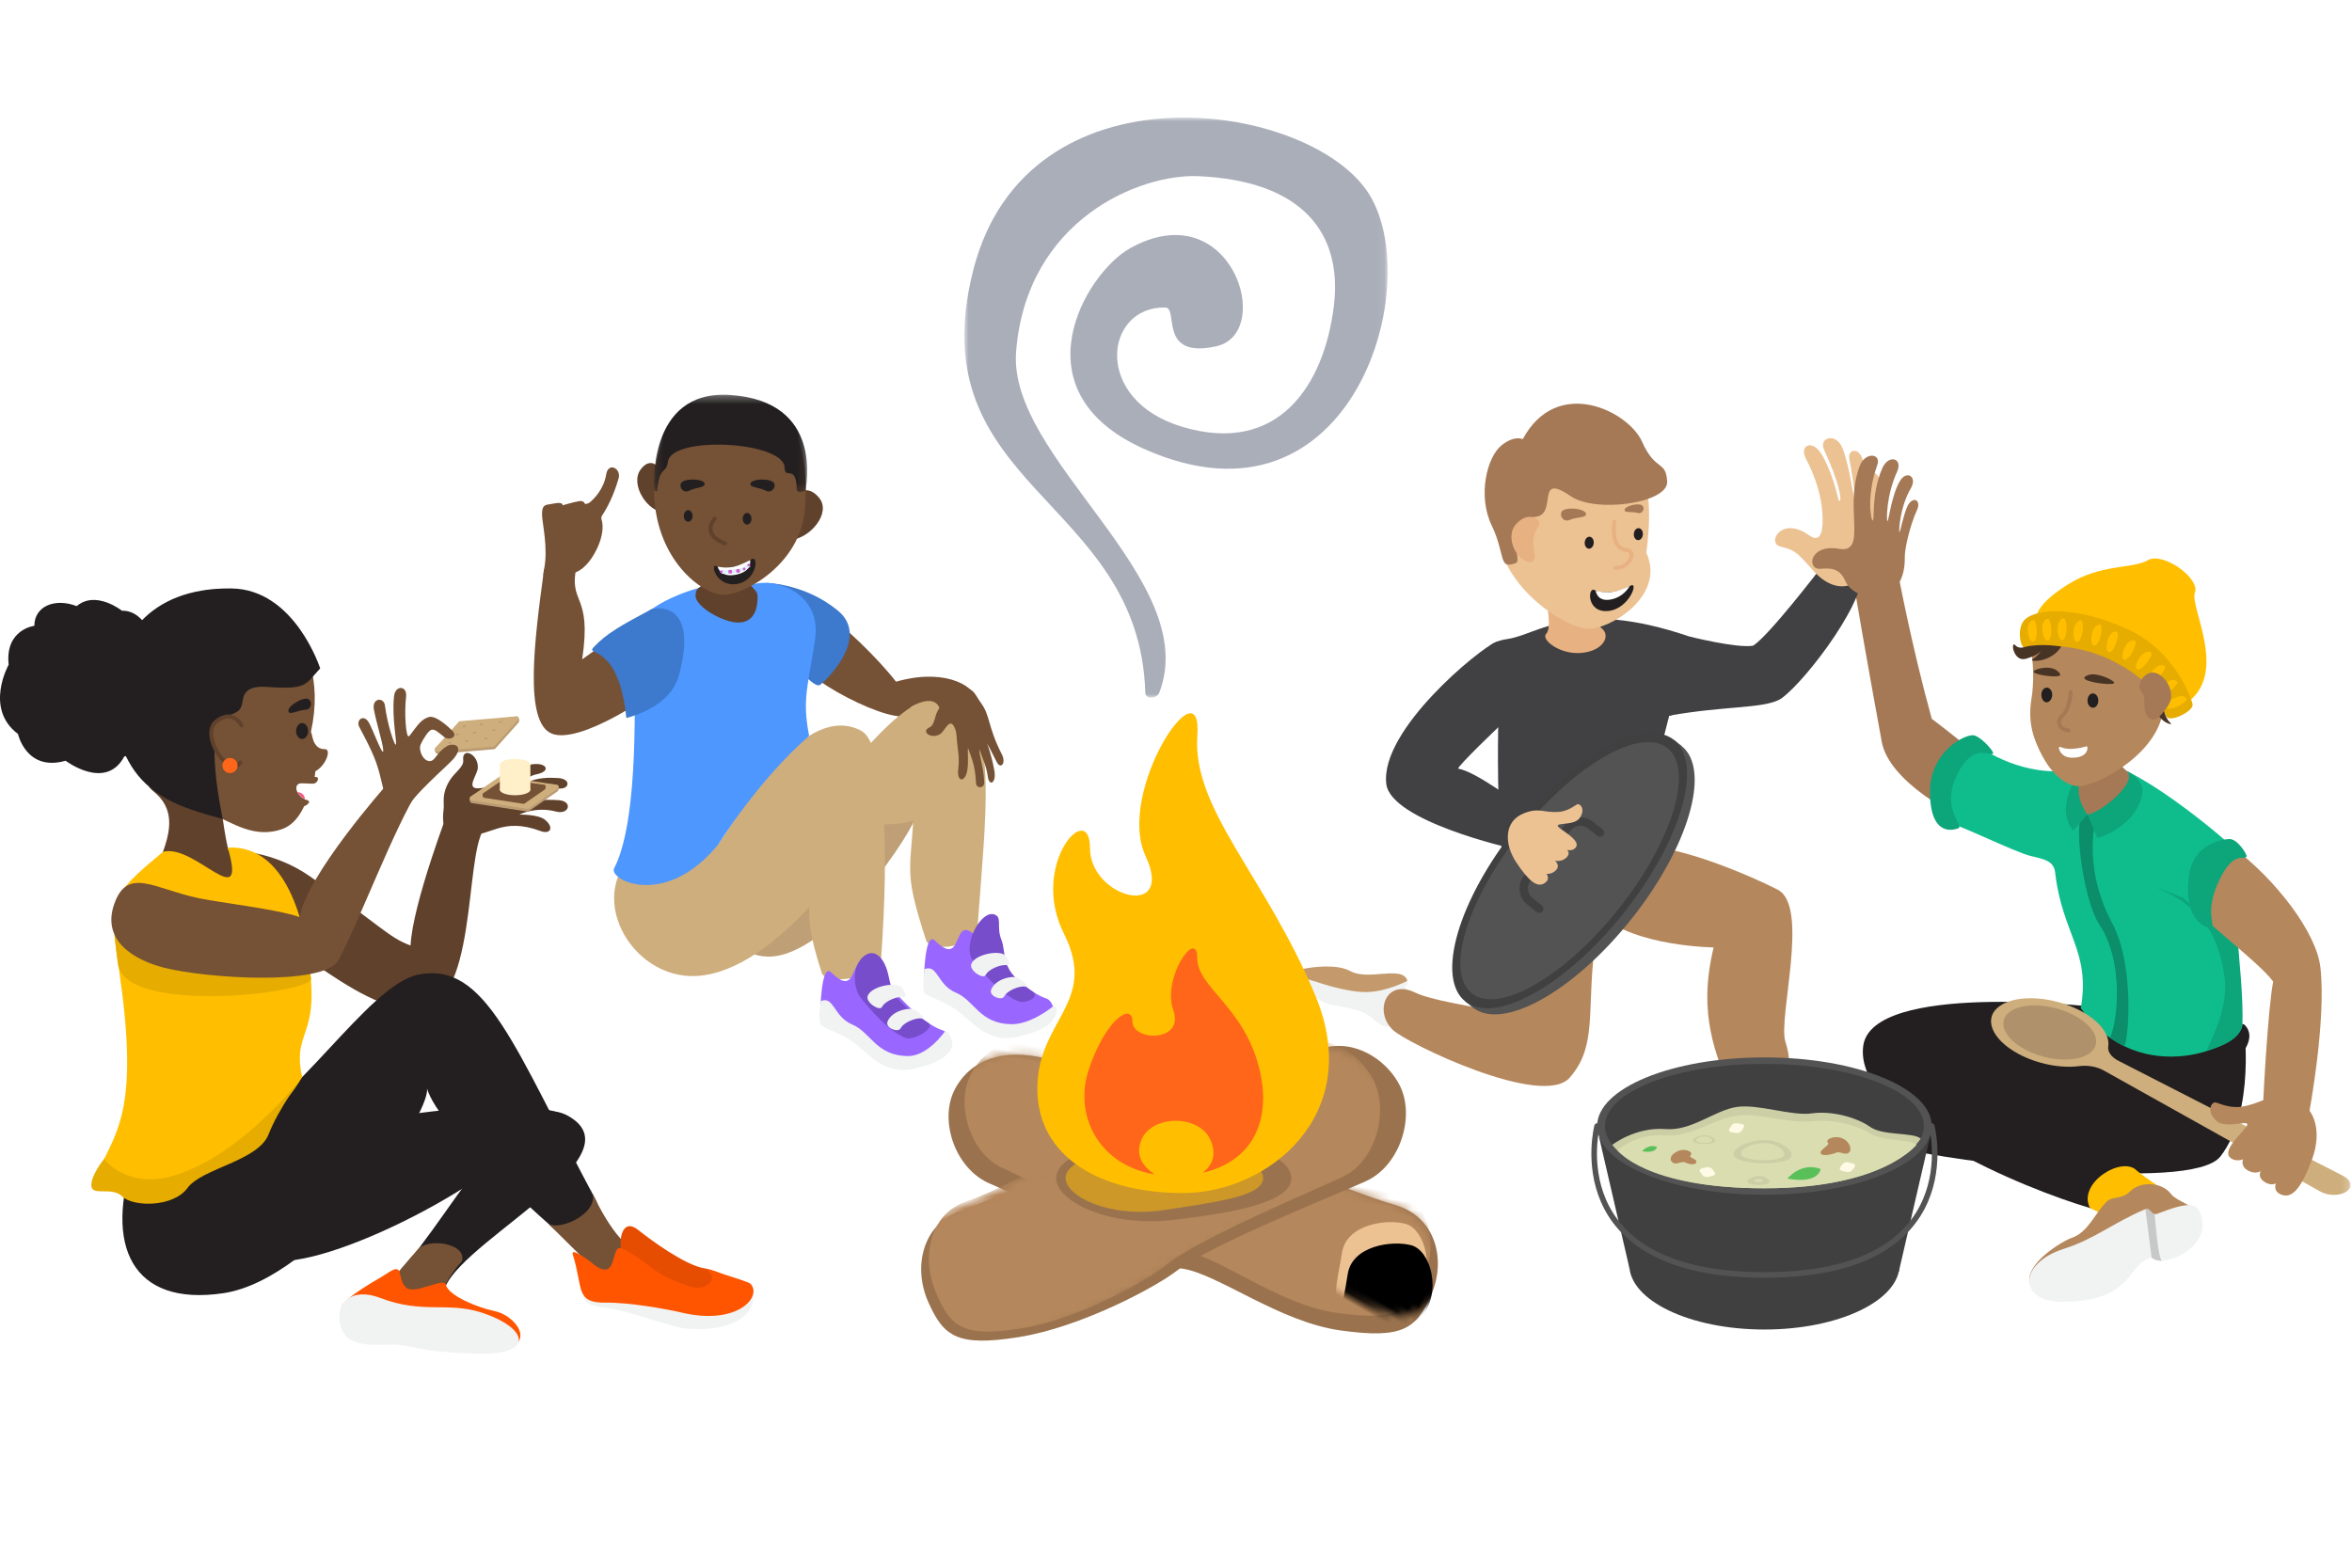<?xml version="1.0" encoding="UTF-8"?>
<svg width="300px" height="200px" viewBox="0 0 300 200" version="1.1" xmlns="http://www.w3.org/2000/svg" xmlns:xlink="http://www.w3.org/1999/xlink">
    <title>Peers Illustration</title>
    <defs>
        <polygon id="path-1" points="0.235 0.294 19.78 0.294 19.78 12.708 0.235 12.708"></polygon>
        <polygon id="path-3" points="0 122.692 299.806 122.692 299.806 0.355 0 0.355"></polygon>
        <path d="M13.042,4.804 C18.143,5.299 22.72,8.094 27.566,9.367 C38.351,12.199 54.546,16.376 59.935,17.118 C65.325,17.86 67.42,23.119 66.15,27.763 C64.881,32.407 63.32,33.921 55.337,33.937 C47.355,33.952 38.774,28.927 34.17,28.936 C29.455,28.945 13.146,22.857 8.444,21.622 C3.742,20.388 0.809,14.487 2.322,10.302 C3.835,6.118 7.94,4.309 13.042,4.804 Z" id="path-5"></path>
        <path d="M13.042,4.804 C18.143,5.299 22.72,8.094 27.566,9.367 C38.351,12.199 54.546,16.376 59.935,17.118 C65.325,17.86 67.42,23.119 66.15,27.763 C64.881,32.407 63.32,33.921 55.337,33.937 C47.355,33.952 38.774,28.927 34.17,28.936 C29.455,28.945 13.146,22.857 8.444,21.622 C3.742,20.388 0.809,14.487 2.322,10.302 C3.835,6.118 7.94,4.309 13.042,4.804 Z" id="path-7"></path>
        <path d="M58.046,36.257 C61.355,35.361 62.7,33.504 63.497,29.509 C64.294,25.514 60.32,21.602 57.834,22.275 C55.347,22.949 51.292,26.127 52.677,29.574 C54.062,33.022 54.738,37.152 58.046,36.257 Z" id="path-9"></path>
        <filter x="-8.9%" y="-7.1%" width="117.9%" height="114.1%" filterUnits="objectBoundingBox" id="filter-10">
            <feOffset dx="2" dy="2" in="SourceAlpha" result="shadowOffsetInner1"></feOffset>
            <feComposite in="shadowOffsetInner1" in2="SourceAlpha" operator="arithmetic" k2="-1" k3="1" result="shadowInnerInner1"></feComposite>
            <feColorMatrix values="0 0 0 0 0   0 0 0 0 0   0 0 0 0 0  0 0 0 0.15 0" type="matrix" in="shadowInnerInner1"></feColorMatrix>
        </filter>
        <path d="M13.191,5.819 C17.678,7.705 22.885,7.713 27.718,9.027 C38.476,11.951 54.592,17.758 59.966,18.533 C65.339,19.307 67.446,24.675 66.196,29.405 C64.947,34.135 63.397,35.672 55.442,35.66 C47.487,35.649 37.3,32.118 34.33,30.49 C29.586,27.891 13.358,24.222 8.667,22.947 C3.977,21.672 1.034,15.647 2.527,11.387 C4.021,7.127 8.705,3.933 13.191,5.819 Z" id="path-11"></path>
        <path d="M13.191,5.819 C17.678,7.705 22.885,7.713 27.718,9.027 C38.476,11.951 54.592,17.758 59.966,18.533 C65.339,19.307 67.446,24.675 66.196,29.405 C64.947,34.135 63.397,35.672 55.442,35.66 C47.487,35.649 37.3,32.118 34.33,30.49 C29.586,27.891 13.358,24.222 8.667,22.947 C3.977,21.672 1.034,15.647 2.527,11.387 C4.021,7.127 8.705,3.933 13.191,5.819 Z" id="path-13"></path>
        <path d="M11.401,37.91 C14.708,37.036 17.221,34.663 16.232,31.126 C15.242,27.59 13.224,24.031 10.74,24.688 C8.255,25.344 5.472,26.708 5.286,31.332 C5.1,35.955 8.095,38.784 11.401,37.91 Z" id="path-15"></path>
        <filter x="-9.0%" y="-7.4%" width="117.9%" height="114.9%" filterUnits="objectBoundingBox" id="filter-16">
            <feOffset dx="2" dy="2" in="SourceAlpha" result="shadowOffsetInner1"></feOffset>
            <feComposite in="shadowOffsetInner1" in2="SourceAlpha" operator="arithmetic" k2="-1" k3="1" result="shadowInnerInner1"></feComposite>
            <feColorMatrix values="0 0 0 0 0   0 0 0 0 0   0 0 0 0 0  0 0 0 0.15 0" type="matrix" in="shadowInnerInner1"></feColorMatrix>
        </filter>
        <polygon id="path-17" points="0.942 0 54.942 0 54.942 74 0.942 74"></polygon>
    </defs>
    <g id="Peers-Illustration" stroke="none" stroke-width="1" fill="none" fill-rule="evenodd">
        <g id="Group-269" transform="translate(0, 50)">
            <path d="M99.098,24.541 C102.768,24.805 114.646,35.799 116.135,39.961 C117.623,44.122 104.924,38.288 101.879,34.605 C98.833,30.922 95.428,24.277 99.098,24.541" id="Fill-1" fill="#755135"></path>
            <path d="M97.737,24.361 C97.737,24.361 102.659,24.418 106.879,27.905 C111.099,31.391 105.195,37.007 104.565,37.394 C103.934,37.782 101.803,35.313 101.803,35.313 L97.737,24.361 Z" id="Fill-3" fill="#3D79CC"></path>
            <path d="M118.121,43.27 C112.469,39.835 105.92,55.782 100.785,56.707 C98.461,56.822 93.516,56.823 93.516,56.823 C88.643,61.347 91.281,71.861 97.895,72.041 C105.768,72.256 116.911,55.795 117.16,53.211 L118.121,43.27 Z" id="Fill-5" fill="#BF9F75"></path>
            <path d="M109.853,43.228 C102.661,39.416 94.813,53.034 91.692,57.626 C88.742,57.743 82.463,57.723 82.463,57.723 C74.098,62.765 79.691,74.295 88.09,74.523 C98.089,74.795 109.338,58.95 109.643,56.101 L109.853,43.228 Z" id="Fill-7" fill="#CEAE7C"></path>
            <path d="M89.232,24.985 C88.566,26.884 97.034,32.439 95.854,24.611 C98.854,23.582 104.85,25.631 103.965,31.58 C103.082,37.508 102.276,39.162 103.207,43.875 C96.694,49.532 91.692,57.626 91.692,57.626 C84.927,66.043 77.566,62.235 78.331,60.774 C80.587,56.468 81.295,46.736 80.838,32.553 C79.484,28.461 86.208,25.784 89.232,24.985" id="Fill-9" fill="#4D97FF"></path>
            <path d="M104.383,54.841 C104.045,65.606 101.671,64.398 104.821,74.129 C105.352,75.768 112.208,74.757 112.379,72.386 C113.43,57.84 112.918,44.937 109.853,43.228 L104.383,54.841 Z" id="Fill-11" fill="#CEAE7C"></path>
            <path d="M122.114,39.418 C114.921,35.605 106.675,53.161 100.158,54.158 C100.158,54.158 114.066,56.199 116.821,54.519 C119.575,52.839 122.779,42.639 122.779,42.639 L122.114,39.418 Z" id="Fill-13" fill="#CEAE7C"></path>
            <path d="M122.114,39.418 C127.233,42.885 125.729,53.846 124.679,68.392 C124.508,70.762 118.652,71.592 118.121,69.952 C114.971,60.221 116.344,61.611 116.682,50.846 L122.114,39.418 Z" id="Fill-15" fill="#CEAE7C"></path>
            <path d="M84.224,9.86 C84.224,9.86 83.065,8.052 81.7,9.913 C80.336,11.773 82.563,15.441 84.927,15.361" id="Fill-17" fill="#60412C"></path>
            <path d="M101.586,13.026 C101.586,13.026 103.006,11.64 104.515,13.555 C106.024,15.47 103.359,18.672 100.842,18.886" id="Fill-19" fill="#60412C"></path>
            <path d="M94.141,29.424 C96.244,29.424 96.638,27.563 96.63,26.147 C96.623,24.598 95.03,25.942 95.122,20.093 C95.169,17.138 90.613,17.816 90.628,20.463 C90.659,26.003 88.758,23.998 88.72,25.993 C88.693,27.409 92.263,29.424 94.141,29.424" id="Fill-21" fill="#60412C"></path>
            <path d="M91.245,1.686 C91.245,1.686 83.414,1.868 83.414,12.303 C83.414,21.387 89.615,25.896 92.302,25.896 C94.904,25.896 102.232,21.996 102.688,14.753 C103.522,1.507 97.687,1.686 91.245,1.686" id="Fill-23" fill="#755135"></path>
            <path d="M91.164,16.181 C89.415,18.381 92.468,19.317 92.468,19.317" id="Stroke-25" stroke="#60412C" stroke-width="0.5" stroke-linecap="round" stroke-linejoin="round"></path>
            <g id="Group-29" transform="translate(83.175, 0.061)">
                <mask id="mask-2" fill="white">
                    <use xlink:href="#path-1"></use>
                </mask>
                <g id="Clip-28"></g>
                <path d="M0.262,12.52 C0.262,12.52 -0.783,-0.411 9.963,0.324 C21.991,1.147 19.575,11.939 19.593,12.556 L18.903,12.7 C18.673,12.748 18.455,12.575 18.45,12.34 C18.384,9.084 16.908,11.162 16.91,9.638 C16.915,6.233 2.454,5.461 2.017,8.849 C1.805,10.5 0.875,9.288 0.657,12.646 L0.262,12.52 Z" id="Fill-27" fill="#231F20" mask="url(#mask-2)"></path>
            </g>
            <path d="M95.854,16.181 C95.854,16.59 95.603,16.921 95.294,16.921 C94.985,16.921 94.735,16.59 94.735,16.181 C94.735,15.772 94.985,15.441 95.294,15.441 C95.603,15.441 95.854,15.772 95.854,16.181" id="Fill-30" fill="#231F20"></path>
            <path d="M88.339,15.822 C88.339,16.231 88.088,16.562 87.779,16.562 C87.47,16.562 87.22,16.231 87.22,15.822 C87.22,15.414 87.47,15.082 87.779,15.082 C88.088,15.082 88.339,15.414 88.339,15.822" id="Fill-32" fill="#231F20"></path>
            <path d="M86.978,12.428 C87.19,12.693 87.566,12.78 87.865,12.62 C88.772,12.135 90.076,12.222 89.859,11.657 C89.613,11.017 87.067,10.989 86.833,11.715 C86.739,12.006 86.833,12.245 86.978,12.428" id="Fill-34" fill="#231F20"></path>
            <path d="M98.617,12.428 C98.405,12.693 98.03,12.78 97.73,12.62 C96.823,12.135 95.519,12.222 95.737,11.657 C95.983,11.017 98.529,10.989 98.763,11.715 C98.856,12.006 98.763,12.245 98.617,12.428" id="Fill-36" fill="#231F20"></path>
            <path d="M91.408,22.234 C92.298,22.709 94.733,22.235 95.671,21.452 C96.855,20.464 96.678,24.067 93.995,24.5 C91.312,24.934 90.518,21.761 91.408,22.234" id="Fill-38" fill="#231F20"></path>
            <path d="M95.671,21.452 C95.671,21.452 96.041,22.914 93.794,23.333 C91.819,23.701 91.536,22.291 91.536,22.291 C91.536,22.291 92.608,22.53 93.604,22.299 C94.579,22.072 95.671,21.452 95.671,21.452" id="Fill-40" fill="#FFFFFF"></path>
            <polyline id="Stroke-42" stroke="#E5F0FF" stroke-width="0.5" points="92.039 22.943 93.138 22.936 94.141 22.829 94.924 22.594 95.549 22.075"></polyline>
            <path d="M93.289,23.15 L93.036,23.177 C92.981,23.183 92.931,23.143 92.925,23.087 L92.898,22.834 C92.892,22.779 92.932,22.729 92.987,22.724 L93.241,22.696 C93.296,22.69 93.346,22.73 93.352,22.785 L93.379,23.039 C93.385,23.094 93.345,23.144 93.289,23.15" id="Fill-44" fill="#CF63CF"></path>
            <path d="M94.303,23.034 L94.051,23.075 C93.996,23.084 93.945,23.046 93.936,22.991 L93.895,22.74 C93.886,22.685 93.924,22.633 93.978,22.625 L94.23,22.584 C94.285,22.575 94.337,22.612 94.345,22.667 L94.386,22.919 C94.395,22.974 94.358,23.026 94.303,23.034" id="Fill-46" fill="#CF63CF"></path>
            <path d="M95.054,22.718 L94.933,22.773 C94.883,22.796 94.823,22.773 94.8,22.723 L94.745,22.603 C94.722,22.552 94.745,22.493 94.795,22.469 L94.915,22.414 C94.966,22.392 95.026,22.414 95.049,22.464 L95.103,22.585 C95.126,22.635 95.104,22.695 95.054,22.718" id="Fill-48" fill="#CF63CF"></path>
            <path d="M92.054,23.109 L91.922,23.096 C91.867,23.09 91.827,23.041 91.833,22.986 L91.846,22.854 C91.851,22.799 91.9,22.759 91.956,22.764 L92.087,22.777 C92.143,22.783 92.183,22.832 92.177,22.887 L92.164,23.019 C92.159,23.074 92.109,23.114 92.054,23.109" id="Fill-50" fill="#CF63CF"></path>
            <path d="M95.656,22.191 L95.549,22.27 C95.505,22.302 95.442,22.293 95.409,22.248 L95.33,22.142 C95.297,22.097 95.307,22.035 95.351,22.002 L95.457,21.923 C95.502,21.89 95.565,21.9 95.598,21.944 L95.677,22.05 C95.71,22.094 95.7,22.158 95.656,22.191" id="Fill-52" fill="#CF63CF"></path>
            <path d="M69.139,15.697 C69.104,14.528 69.491,14.428 69.955,14.359 C70.446,14.287 71.061,14.119 71.461,14.178 C71.769,14.223 71.783,14.468 71.783,14.468 C71.783,14.468 71.797,14.458 72.153,14.353 C72.531,14.241 73.571,13.967 74.004,13.916 C74.259,13.886 74.543,14.032 74.618,14.308 C74.714,14.282 74.784,14.268 74.836,14.262 C74.986,14.244 75.123,14.184 75.238,14.087 C75.784,13.627 77.022,12.397 77.327,10.498 C77.582,8.915 79.265,9.749 78.901,11.03 C78.295,13.163 77.488,14.73 76.788,15.786 C76.691,15.933 76.671,16.114 76.727,16.282 C76.87,16.713 77.047,17.732 76.404,19.404 C75.92,20.665 74.568,23.098 72.614,23.204 C70.661,23.31 68.908,25.088 69.395,22.652 C69.943,19.905 69.174,16.867 69.139,15.697" id="Fill-54" fill="#755135"></path>
            <path d="M84.927,37.007 C83.692,38.46 73.962,45.045 70.379,43.592 C66.796,42.139 68.172,31.633 69.394,22.652 C69.394,22.652 74.737,16.875 73.575,22.075 C72.413,27.275 75.56,25.435 74.255,34.118 C74.255,34.118 82.264,28.413 83.111,27.711" id="Fill-56" fill="#755135"></path>
            <path d="M83.111,27.711 C79.252,29.78 77.372,30.789 75.689,32.601 C74.661,33.708 78.924,32.032 79.892,41.607 C82.901,40.759 85.776,39.138 86.599,36.136 C88.76,28.254 85.266,27.205 83.111,27.711" id="Fill-58" fill="#3D79CC"></path>
            <path d="M113.69,37.153 C119.982,35.119 124.217,37.223 124.656,39.418 C125.095,41.613 120.759,41.849 119.815,40.282 C119.089,38.532 116.353,39.743 114.583,41.398" id="Fill-60" fill="#755135"></path>
            <path d="M106.033,74.062 C109.72,77.712 108.206,70.896 110.961,73.206 C112.957,74.879 116.756,80.321 120.299,81.47 C120.799,81.632 121.524,82.797 121.071,83.866 C120.323,84.75 115.795,88.524 110.593,84.05 C106.942,80.91 104.658,81.633 104.623,79.763 C104.609,79.047 104.723,72.766 106.033,74.062" id="Fill-62" fill="#9966FF"></path>
            <path d="M109.551,76.986 C108.53,74.895 109.074,72.441 110.643,71.707 C111.535,71.289 112.794,71.941 113.346,74.547 C113.756,76.488 114.036,77.721 118.349,80.463 C119.448,81.161 116.482,82.795 115.516,82.422 C112.829,81.386 109.551,76.986 109.551,76.986" id="Fill-64" fill="#774DCB"></path>
            <path d="M120.518,81.595 C120.518,81.595 118.332,84.776 115.759,84.732 C111.711,84.663 111.097,81.706 108.705,80.704 C106.312,79.703 106.392,77.016 104.689,77.717 C104.689,77.717 104.46,79.941 104.623,80.596 C104.786,81.252 107.356,81.633 109.53,83.503 C111.704,85.373 113.403,87.177 116.955,86.268 C120.508,85.359 121.056,84.352 121.412,83.633 C121.731,82.989 120.962,81.37 120.518,81.595" id="Fill-66" fill="#F1F2F2"></path>
            <path d="M117.578,79.934 C118.312,80.08 116.824,78.819 116.462,78.747 C115.45,78.546 113.671,79.137 113.206,80.331 C112.881,81.166 114.576,81.777 114.871,81.196 C115.283,80.384 116.907,79.801 117.578,79.934" id="Fill-68" fill="#F1F2F2"></path>
            <path d="M115.205,77.205 C115.938,77.35 115.189,76.076 114.883,75.868 C114.021,75.285 111.147,75.844 110.681,77.039 C110.356,77.873 112.203,79.048 112.497,78.466 C112.909,77.655 114.533,77.071 115.205,77.205" id="Fill-70" fill="#F1F2F2"></path>
            <path d="M119.247,69.994 C122.934,73.644 121.42,66.828 124.176,69.138 C126.172,70.811 129.97,76.253 133.514,77.402 C134.013,77.564 134.738,78.729 134.285,79.797 C133.537,80.682 129.01,84.456 123.807,79.982 C120.156,76.842 117.872,77.565 117.837,75.695 C117.823,74.978 117.938,68.698 119.247,69.994" id="Fill-72" fill="#9966FF"></path>
            <path d="M123.927,72.307 C122.906,70.217 125.174,66.119 126.821,66.659 C127.888,67.01 127.06,68.212 127.722,69.869 C128.458,71.71 127.354,73.724 131.668,76.465 C132.767,77.164 130.858,78.116 129.892,77.743 C127.206,76.707 123.927,72.307 123.927,72.307" id="Fill-74" fill="#774DCB"></path>
            <path d="M134.309,78.398 C134.309,78.398 131.546,80.708 128.974,80.664 C124.926,80.595 124.311,77.637 121.919,76.636 C119.526,75.635 119.606,72.947 117.903,73.648 C117.903,73.648 117.675,75.873 117.838,76.528 C118.001,77.184 120.571,77.564 122.745,79.435 C124.919,81.305 126.617,83.109 130.17,82.2 C133.722,81.292 134.271,80.284 134.627,79.565 C134.945,78.92 134.752,78.172 134.309,78.398" id="Fill-76" fill="#F1F2F2"></path>
            <path d="M130.793,75.866 C131.526,76.011 130.039,74.751 129.676,74.679 C128.664,74.478 126.886,75.068 126.42,76.263 C126.095,77.098 127.791,77.709 128.085,77.128 C128.497,76.316 130.121,75.732 130.793,75.866" id="Fill-78" fill="#F1F2F2"></path>
            <path d="M128.419,73.136 C129.152,73.282 128.404,72.007 128.098,71.8 C127.236,71.217 124.361,71.776 123.896,72.97 C123.571,73.805 125.417,74.979 125.712,74.398 C126.123,73.587 127.748,73.003 128.419,73.136" id="Fill-80" fill="#F1F2F2"></path>
            <path d="M121.706,38.755 C121.231,39.122 120.355,39.268 119.608,40.674 C119.179,41.484 119.19,42.514 118.581,42.786 C117.36,43.33 118.833,44.386 119.957,43.621 C120.502,43.25 121.062,41.666 121.635,42.591 C122.021,43.214 122.005,43.827 122.056,44.484 C122.147,45.661 122.42,46.497 122.225,48.142 C122.026,49.835 123.115,49.847 123.374,48.281 C123.563,47.143 123.388,45.985 123.471,45.418 C124.035,46.978 124.393,47.805 124.495,49.931 C124.528,50.62 125.567,50.628 125.536,49.798 C125.459,47.717 124.857,46.395 124.926,45.579 C125.099,46.161 125.838,47.744 125.997,49.075 C126.154,50.379 127.122,49.931 126.831,48.309 C126.468,46.28 125.894,44.811 125.894,44.811 C125.894,44.811 126.727,46.379 127.12,47.19 C127.616,48.214 128.375,47.385 127.789,46.243 C125.963,42.683 126.337,41.309 125.113,39.665 C124.227,38.474 124.031,36.962 121.706,38.755" id="Fill-82" fill="#755135"></path>
            <path d="M73.684,94.06 C72.99,87.652 38.335,93.49 34.112,96.772 C29.889,100.053 27.863,106.144 33.321,110.246 C37.939,113.718 61.815,102.044 67.717,94.571 C70.203,91.424 73.684,94.06 73.684,94.06" id="Fill-84" fill="#231F20"></path>
            <path d="M40.076,49.844 C40.076,49.844 40.019,50.376 39.792,50.572 C39.565,50.768 38.096,50.515 37.808,50.669 C37.52,50.824 37.575,49.802 38.178,49.763 C38.781,49.723 40.076,49.844 40.076,49.844" id="Fill-86" fill="#FFFFFF"></path>
            <path d="M19.609,59.832 C19.609,59.832 30.597,55.6 39.509,61.786 C48.421,67.974 49.582,69.62 52.369,70.624 C52.603,65.342 57.336,53.022 57.336,53.022 C57.336,53.022 64.574,51.377 61.701,55.776 C59.202,59.603 60.933,78.593 53.205,78.834 C45.162,79.084 34.237,66.802 30.787,68.031 C27.337,69.26 17.378,66.397 19.609,59.832" id="Fill-88" fill="#60412C"></path>
            <path d="M74.159,109.986 C74.159,109.986 73.4,112.293 74.115,114.519 C74.638,116.151 74.572,116.514 77.539,116.888 C80.335,117.239 85.553,119.337 87.558,119.49 C94.592,120.025 96.611,116.921 96.007,114.581 C96.678,117.181 81.379,109.198 74.159,109.986" id="Fill-90" fill="#F1F2F2"></path>
            <path d="M47.627,115.102 C55.192,110.804 64.379,87.671 72.559,92.415 C81.997,97.89 56.168,109.508 56.552,115.41 C56.989,122.133 40.531,119.134 47.627,115.102" id="Fill-92" fill="#231F20"></path>
            <path d="M17.144,97.359 C13.201,108.914 16.821,116.73 28.513,114.977 C40.541,113.175 54.824,92.447 54.469,88.895 C55.207,91.221 58.362,95.867 70.997,107.063 C72.67,108.547 77.388,105.696 75.955,103.022 C65.566,83.627 62.027,72.586 53.35,74.34 C46.838,75.657 37.378,91.751 28.688,94.906 C24.663,95.928 17.144,97.359 17.144,97.359" id="Fill-94" fill="#231F20"></path>
            <path d="M24.932,66.353 C27.818,66.358 30.477,64.742 30.47,62.8 C30.463,60.675 29.483,62.07 28.414,54.491 C27.848,50.476 15.969,48.039 19.634,51.013 C24.001,54.557 19.673,59.834 19.616,62.572 C19.576,64.513 22.355,66.349 24.932,66.353" id="Fill-96" fill="#60412C"></path>
            <path d="M25.86,25.391 C16.467,27.563 14.411,35.854 14.404,40.4 C14.391,48.19 21.421,52.175 25.86,53.447 C28.656,54.248 31.386,56.692 34.906,56.059 C36.338,55.801 37.68,55.213 38.79,52.856 C39.174,52.721 39.821,52.227 39.094,52.046 C38.124,51.806 37.328,50.406 38.116,49.991 C38.43,49.826 39.814,50.064 40.122,49.947 C40.584,49.771 40.817,49.048 40.137,49.119 C40.406,47.429 40.295,45.742 39.667,43.341 C42.545,30.112 31.81,24.015 25.86,25.391" id="Fill-98" fill="#755135"></path>
            <path d="M40.111,48.452 C41.594,47.755 42.318,45.534 41.433,45.572 C40.028,45.632 39.78,43.91 39.667,43.341" id="Fill-100" fill="#755135"></path>
            <path d="M39.304,43.261 C39.303,43.821 38.959,44.276 38.535,44.275 C38.111,44.274 37.768,43.819 37.769,43.258 C37.77,42.697 38.114,42.243 38.538,42.244 C38.962,42.245 39.305,42.7 39.304,43.261" id="Fill-102" fill="#231F20"></path>
            <path d="M39.657,39.936 C39.607,40.272 39.327,40.536 38.988,40.548 C37.961,40.587 36.881,41.32 36.783,40.723 C36.673,40.047 38.855,38.739 39.422,39.247 C39.65,39.451 39.69,39.705 39.657,39.936" id="Fill-104" fill="#231F20"></path>
            <path d="M33.964,37.629 C39.295,38.009 38.883,37.34 40.841,35.274 C40.841,35.274 37.597,25.172 29.522,25.072 C18.575,24.937 14.822,32.032 14.612,37.685 C14.121,50.941 22.463,52.832 28.414,54.491 C28.414,54.491 25.739,42.335 28.899,41.35 C30.678,40.796 30.773,40.506 30.997,39.174 C31.24,37.722 32.706,37.54 33.964,37.629" id="Fill-106" fill="#231F20"></path>
            <g id="Group-111" transform="translate(26.659, 41.294)">
                <path d="M4.146,1.25 C4.146,1.25 3.054,-0.938 0.926,0.748 C-0.088,1.553 0.228,3.259 0.997,4.595 C1.841,6.06 3.229,7.078 4.002,5.968" id="Fill-108" fill="#755135"></path>
                <path d="M4.146,1.25 C4.146,1.25 3.054,-0.938 0.926,0.748 C-0.088,1.553 0.228,3.259 0.997,4.595 C1.841,6.06 3.229,7.078 4.002,5.968" id="Stroke-110" stroke="#60412C" stroke-width="0.5" stroke-linecap="round" stroke-linejoin="round"></path>
            </g>
            <path d="M20.787,58.678 C24.82,57.547 31.598,66.901 29.053,58.131 C37.029,57.706 39.265,69.078 39.695,75.474 C40.153,82.267 37.346,82.092 38.537,87.418 C34.218,94.69 26.339,98.142 24.328,99.825 C21.891,101.865 18.57,103.392 16.352,101.598 C13.046,98.924 11.879,100.673 12.707,98.993 C15.147,94.039 17.659,90.78 15.226,74.023 C13.878,64.74 13.843,64.461 20.787,58.678" id="Fill-112" fill="#FFBF00"></path>
            <path d="M30.303,47.665 C30.302,48.2 29.868,48.633 29.334,48.632 C28.799,48.631 28.367,48.197 28.368,47.663 C28.368,47.128 28.802,46.695 29.337,46.696 C29.871,46.697 30.304,47.131 30.303,47.665" id="Fill-114" fill="#FF661A"></path>
            <path d="M75.316,101.653 C75.316,101.653 78.345,108.788 81.353,109.564 C84.372,110.342 78.226,113.324 77.356,113.031 C76.447,112.724 72.589,108.703 71.189,107.354 C70.457,106.648 69.942,106.125 69.942,106.125 C71.561,107.112 77.035,104.473 75.316,101.653" id="Fill-116" fill="#755135"></path>
            <path d="M58.933,110.886 C58.933,110.886 56.467,113.459 56.209,115.877 C55.951,118.302 49.702,114.541 49.83,113.835 C49.964,113.096 52.326,110.499 53.332,109.358 C54.588,107.935 59.521,108.559 58.933,110.886" id="Fill-118" fill="#755135"></path>
            <path d="M89.876,111.816 C87.378,111.408 83.105,108.269 81.367,106.889 C79.417,105.341 78.695,108.001 79.45,110.569 C79.753,111.6 82.404,111.956 86.969,114.144 C89.821,115.51 92.755,113.75 93.963,114.205 C96.871,115.3 92.704,112.279 89.876,111.816" id="Fill-120" fill="#E64D00"></path>
            <path d="M95.711,113.765 C95.415,113.464 89.876,111.816 89.876,111.816 C92.031,112.904 90.124,114.807 88.123,114.158 C82.687,112.397 83.12,111.123 79.366,109.295 C77.689,108.479 79.085,114.21 75.313,110.974 C75.313,110.974 72.732,108.994 73.063,110.058 C74.412,114.384 73.353,116.242 77.25,116.186 C80.226,116.143 85.038,117.001 86.918,117.449 C94.119,119.164 97.293,115.367 95.711,113.765" id="Fill-122" fill="#FF5500"></path>
            <path d="M43.551,116.732 C44.181,115.326 48.471,113.073 49.269,112.523 C51.694,110.853 50.528,112.997 51.776,114.237 C52.835,115.291 56.645,112.859 56.874,113.909 C57.176,115.289 60.971,116.84 63.056,117.256 C65.181,117.679 67.452,120.099 65.831,121.51 L43.551,116.732 Z" id="Fill-124" fill="#FF5500"></path>
            <path d="M14.602,69.218 C14.602,69.218 14.704,70.428 15.039,72.971 C15.887,79.396 38.866,76.863 39.689,74.938 L39.399,73.147 L14.602,69.218 Z" id="Fill-126" fill="#E6AC00"></path>
            <path d="M43.403,119.036 C42.719,116.348 44.735,114.133 48.544,115.599 C53.833,117.635 57.069,116.072 61.321,117.422 C67.292,119.319 68.279,122.792 61.345,122.69 C52.829,122.564 52.535,121.406 49.491,121.541 C46.166,121.688 44.012,121.426 43.403,119.036" id="Fill-128" fill="#F1F2F2"></path>
            <path d="M9.782,27.325 C6.971,26.245 4.385,27.358 4.381,29.839 C4.381,29.839 0.617,30.288 1.106,34.797 C1.106,34.797 -2.046,40.387 2.292,43.635 C2.292,43.635 3.359,48.491 8.366,47.051 C8.366,47.051 13.488,50.947 15.853,46.506 C15.853,46.506 20.9,45.872 20.395,40.328 C20.395,40.328 22.78,34.087 19.928,32.718 C19.928,32.718 18.819,27.836 15.552,27.913 C15.552,27.913 12.226,25.26 9.782,27.325" id="Fill-130" fill="#231F20"></path>
            <path d="M14.576,65.315 C16.271,60.515 19.692,63.407 25.373,64.593 C28.174,65.177 35.436,65.999 38.223,67.002 C39.093,61.668 49.234,50.22 49.234,50.22 C49.234,50.22 56.903,45.429 53.44,50.685 C50.438,55.242 45.749,67.694 43.191,72.469 C41.374,75.862 26.099,74.793 20.854,73.437 C17.308,72.52 12.88,70.115 14.576,65.315" id="Fill-132" fill="#755135"></path>
            <path d="M37.929,51.05 C37.929,51.05 38.862,51.06 38.894,51.98 C38.894,51.98 38.311,51.779 37.929,51.05" id="Fill-134" fill="#ED5F87"></path>
            <path d="M56.587,53.198 C56.688,52.415 56.272,51.325 57.372,49.545 C58.005,48.52 59.181,47.849 59.084,46.978 C58.891,45.232 61.067,46.202 60.945,47.985 C60.886,48.85 59.46,50.535 60.891,50.572 C61.853,50.597 62.538,50.171 63.318,49.793 C64.712,49.115 65.447,47.994 67.578,47.557 C69.705,47.121 70.392,48.377 68.499,48.768 C67.014,49.074 65.904,50.308 65.315,50.777 C67.209,49.713 68.42,49.066 71.21,49.261 C72.799,49.373 72.654,50.584 71.512,50.596 C68.757,50.625 67.343,51.702 66.464,52.321 C67.239,52.132 69.488,51.961 71.246,52.082 C73.118,52.212 72.602,53.98 70.931,53.537 C68.313,52.842 66.235,53.929 66.235,53.929 C66.235,53.929 68.692,53.852 69.58,54.634 C70.704,55.626 70.169,56.476 68.95,56.023 C64.023,54.189 62.557,56.755 59.88,56.458 C57.941,56.243 56.097,57.025 56.587,53.198" id="Fill-136" fill="#60412C"></path>
            <path d="M67.261,53.532 L60.161,52.454 C59.913,52.416 59.767,51.811 60.045,51.616 L63.698,49.422 C63.756,49.381 63.827,49.365 63.897,49.376 L70.997,50.119 C71.402,50.15 71.32,50.814 71.114,50.956 L67.461,53.485 C67.402,53.526 67.331,53.542 67.261,53.532" id="Fill-138" fill="#BA9B72"></path>
            <path d="M67.261,53.197 L60.161,52.119 C59.913,52.081 59.838,51.759 60.045,51.616 L63.698,49.087 C63.756,49.047 63.827,49.03 63.897,49.041 L70.997,50.12 C71.246,50.157 71.32,50.479 71.114,50.622 L67.461,53.151 C67.402,53.191 67.331,53.208 67.261,53.197" id="Fill-140" fill="#CEAE7C"></path>
            <path d="M63.001,45.585 L55.85,46.193 C55.6,46.214 55.317,45.66 55.542,45.406 L58.58,42.422 C58.627,42.369 58.693,42.336 58.763,42.33 L65.837,41.398 C66.238,41.334 66.313,41.997 66.145,42.184 L63.185,45.494 C63.137,45.547 63.072,45.579 63.001,45.585" id="Fill-142" fill="#BA9B72"></path>
            <path d="M62.923,45.26 L55.772,45.867 C55.522,45.889 55.374,45.593 55.542,45.406 L58.502,42.097 C58.549,42.044 58.615,42.011 58.686,42.005 L65.837,41.398 C66.087,41.377 66.235,41.672 66.067,41.86 L63.107,45.169 C63.059,45.222 62.994,45.254 62.923,45.26" id="Fill-144" fill="#CEAE7C"></path>
            <path d="M62.207,44.199 C62.217,44.257 62.127,44.322 62.005,44.344 C61.883,44.366 61.776,44.336 61.766,44.278 C61.755,44.22 61.845,44.155 61.967,44.133 C62.089,44.111 62.196,44.141 62.207,44.199" id="Fill-146" fill="#BA9B72"></path>
            <path d="M63.201,43.116 C63.211,43.175 63.121,43.24 63,43.261 C62.878,43.283 62.771,43.254 62.76,43.195 C62.75,43.137 62.84,43.072 62.962,43.05 C63.083,43.029 63.191,43.058 63.201,43.116" id="Fill-148" fill="#BA9B72"></path>
            <path d="M64.044,42.062 C64.054,42.12 63.964,42.186 63.842,42.207 C63.72,42.229 63.613,42.199 63.603,42.141 C63.592,42.083 63.683,42.018 63.804,41.996 C63.926,41.974 64.033,42.004 64.044,42.062" id="Fill-150" fill="#BA9B72"></path>
            <path d="M59.74,44.515 C59.75,44.573 59.66,44.638 59.538,44.659 C59.416,44.681 59.31,44.652 59.299,44.593 C59.289,44.535 59.379,44.47 59.501,44.448 C59.622,44.427 59.73,44.456 59.74,44.515" id="Fill-152" fill="#BA9B72"></path>
            <path d="M60.734,43.432 C60.745,43.49 60.654,43.555 60.533,43.577 C60.411,43.599 60.304,43.569 60.293,43.511 C60.283,43.453 60.373,43.387 60.495,43.366 C60.617,43.344 60.724,43.374 60.734,43.432" id="Fill-154" fill="#BA9B72"></path>
            <path d="M61.577,42.378 C61.587,42.436 61.497,42.501 61.376,42.522 C61.254,42.544 61.147,42.515 61.136,42.457 C61.126,42.398 61.216,42.333 61.338,42.311 C61.459,42.29 61.567,42.319 61.577,42.378" id="Fill-156" fill="#BA9B72"></path>
            <path d="M57.593,44.732 C57.604,44.79 57.513,44.856 57.392,44.877 C57.27,44.899 57.163,44.869 57.153,44.811 C57.142,44.753 57.232,44.688 57.354,44.666 C57.476,44.644 57.583,44.674 57.593,44.732" id="Fill-158" fill="#BA9B72"></path>
            <path d="M58.588,43.65 C58.598,43.708 58.508,43.773 58.386,43.795 C58.264,43.816 58.157,43.787 58.147,43.728 C58.136,43.67 58.227,43.605 58.349,43.583 C58.47,43.562 58.578,43.591 58.588,43.65" id="Fill-160" fill="#BA9B72"></path>
            <path d="M59.43,42.595 C59.441,42.654 59.351,42.719 59.229,42.74 C59.107,42.762 59,42.733 58.99,42.674 C58.979,42.616 59.069,42.551 59.191,42.529 C59.313,42.508 59.42,42.537 59.43,42.595" id="Fill-162" fill="#BA9B72"></path>
            <path d="M51.67,53.535 C52.548,51.498 57.064,47.741 57.849,46.804 C59.307,45.062 57.773,44.748 57.036,45.171 C55.935,45.803 55.537,46.894 55.041,47.057 C54.071,47.375 53.329,45.742 53.644,45.014 C54.015,44.156 54.668,43.222 55.009,43.11 C55.464,42.959 55.945,43.471 56.672,44.033 C57.303,44.52 58.509,44.019 57.678,43.204 C56.527,42.076 55.386,41.326 54.78,41.464 C54.301,41.572 53.801,41.867 53.25,42.544 C52.541,43.414 52.299,43.869 52.136,43.937 C51.77,44.09 51.553,40.882 51.797,38.87 C51.967,37.474 50.416,37.333 50.255,38.852 C49.953,41.709 50.715,44.955 50.469,45.007 C50.301,45.043 49.408,42.453 49.102,40.006 C48.963,38.901 47.402,39.013 47.693,40.534 C48.078,42.55 49.116,45.747 48.836,45.899 C48.642,46.005 47.516,43.027 47.081,42.236 C46.397,40.994 45.369,41.877 45.828,42.741 C47.622,46.117 48.088,47.273 48.583,49.379 C49.284,52.366 50.391,56.505 51.67,53.535" id="Fill-164" fill="#755135"></path>
            <path d="M66.76,52.546 L61.745,51.784 C61.57,51.758 61.467,51.331 61.663,51.193 L64.243,49.644 C64.284,49.615 64.335,49.603 64.384,49.611 L69.399,50.136 C69.685,50.158 69.627,50.627 69.481,50.727 L66.901,52.514 C66.86,52.542 66.809,52.554 66.76,52.546" id="Fill-166" fill="#755135"></path>
            <path d="M66.76,52.31 L61.745,51.548 C61.57,51.522 61.517,51.295 61.663,51.193 L64.243,49.407 C64.284,49.379 64.335,49.367 64.384,49.374 L69.399,50.136 C69.574,50.163 69.627,50.39 69.481,50.491 L66.901,52.277 C66.86,52.306 66.809,52.318 66.76,52.31" id="Fill-168" fill="#755135"></path>
            <path d="M67.649,50.753 C67.649,51.14 66.777,51.454 65.701,51.454 C64.625,51.454 63.754,51.14 63.754,50.753 C63.754,50.366 64.625,50.052 65.701,50.052 C66.777,50.052 67.649,50.366 67.649,50.753" id="Fill-170" fill="#FFF0CA"></path>
            <mask id="mask-4" fill="white">
                <use xlink:href="#path-3"></use>
            </mask>
            <g id="Clip-173"></g>
            <polygon id="Fill-172" fill="#FFF0CA" mask="url(#mask-4)" points="63.753 50.753 67.649 50.753 67.649 47.521 63.753 47.521"></polygon>
            <path d="M67.649,47.521 C67.649,47.908 66.777,48.222 65.701,48.222 C64.625,48.222 63.754,47.908 63.754,47.521 C63.754,47.135 64.625,46.821 65.701,46.821 C66.777,46.821 67.649,47.135 67.649,47.521" id="Fill-174" fill="#FFF0CA" mask="url(#mask-4)"></path>
            <path d="M13.276,97.86 C13.276,97.86 16.139,101.725 22.08,100.003 C29.989,97.711 37.026,89.351 38.536,87.417 C38.536,87.417 35.506,91.478 34.27,94.691 C32.947,98.131 25.761,99.035 23.921,101.553 C22.08,104.071 16.953,103.974 15.611,102.65 C14.269,101.327 11.751,102.65 11.654,101.294 C11.558,99.939 13.276,97.86 13.276,97.86" id="Fill-175" fill="#E6AC00" mask="url(#mask-4)"></path>
            <path d="M286.205,80.674 C286.205,80.674 287.733,91.709 283.225,97.527 C279.462,102.385 246.89,97.716 243.805,96.749 C240.722,95.781 237.683,91.309 243.805,91.299 C249.928,91.288 268.392,88.742 268.392,88.742 L286.205,80.674 Z" id="Fill-176" fill="#231F20" mask="url(#mask-4)"></path>
            <path d="M266.925,78.44 C266.925,78.44 238.716,75.193 237.654,83.456 C236.458,92.769 258.334,101.708 266.587,104.114 C272.764,105.915 273.196,99.781 270.613,98.127 C265.811,95.05 266.735,93.518 264.916,90.738 C263.098,87.958 271.78,94.033 280.782,88.577 C289.784,83.121 286.205,80.674 286.205,80.674" id="Fill-177" fill="#231F20" mask="url(#mask-4)"></path>
            <path d="M242.046,22.844 C242.046,22.844 243.727,32.015 246.396,41.702 C251.161,45.285 251.711,46.277 254.996,47.404 C263.056,50.17 260.217,58.214 252.326,55.275 C249.511,54.226 240.963,49.768 240.019,44.635 C238.03,33.833 236.542,25.01 236.542,25.01" id="Fill-178" fill="#A57955" mask="url(#mask-4)"></path>
            <path d="M268.222,47.286 C273.711,48.268 284.778,57.929 284.816,58.115 C285.318,60.567 285.492,76.147 286.004,80.706 C286.298,83.324 272.974,89.423 265.408,78.61 C266.682,71.296 263.024,69.166 262.132,61.293 C261.956,59.737 260.521,59.582 259.001,59.203 C256.955,58.694 249.907,55.179 247.984,54.762 C247.68,54.697 247.439,54.473 247.352,54.174 C246.844,52.42 245.69,47.227 251.216,44.526 C251.375,44.449 255.389,47.923 261.071,48.355 C266.754,48.787 268.222,47.286 268.222,47.286" id="Fill-179" fill="#0FBD8C" mask="url(#mask-4)"></path>
            <path d="M265.458,45.963 C265.458,45.963 265.029,48.58 264.929,53.42 C264.828,58.26 271.878,54.731 272.438,51.198 C272.998,47.664 268.465,48.952 269.943,42.719" id="Fill-180" fill="#A57955" mask="url(#mask-4)"></path>
            <path d="M268.909,83.495 C268.8,84.182 269.308,84.883 270.241,85.348 L298.872,100.014 C299.931,100.542 300.119,101.456 299.285,102.022 C298.451,102.589 296.932,102.579 295.945,102.002 L268.397,86.601 C267.528,86.093 266.32,85.867 265.207,86.01 C262.87,86.311 259.879,85.761 257.44,84.443 C253.947,82.555 252.91,79.806 255.123,78.303 C257.337,76.799 261.963,77.11 265.456,78.999 C267.894,80.317 269.136,82.054 268.909,83.495" id="Fill-181" fill="#CEAE7C" mask="url(#mask-4)"></path>
            <path d="M264.617,79.568 C267.379,81.061 268.2,83.235 266.45,84.424 C264.699,85.613 261.041,85.367 258.279,83.874 C255.516,82.381 254.696,80.207 256.446,79.017 C258.197,77.828 261.855,78.075 264.617,79.568" id="Fill-182" fill="#AF916B" mask="url(#mask-4)"></path>
            <path d="M265.478,53.813 C264.549,56.211 265.912,65.137 267.749,67.905 C271.033,72.851 270.045,80.503 269.129,82.398 C269.129,82.398 270.474,83.247 270.917,83.453 C271.36,83.659 272.486,73.532 269.401,67.75 C265.439,60.326 267.413,54.123 267.413,54.123 L265.478,53.813 Z" id="Fill-183" fill="#0B8E69" mask="url(#mask-4)"></path>
            <path d="M274.734,63.055 L278.505,64.572 L285.489,70.934 C285.489,70.934 286.209,77.857 286.004,80.706 C285.866,82.615 283.053,83.648 281.543,84.002 C281.118,84.101 284.38,79.199 283.75,74.692 C282.7,67.186 278.993,65.003 274.734,63.055" id="Fill-184" fill="#0DA57A" mask="url(#mask-4)"></path>
            <path d="M264.928,49.072 C264.928,49.072 262.083,53.044 264.436,55.968 L266.263,53.916 C266.263,53.916 264.368,51.53 265.478,49.252 L264.928,49.072 Z" id="Fill-185" fill="#0DA57A" mask="url(#mask-4)"></path>
            <path d="M267.529,56.91 L266.263,53.916 C268.199,53.581 272.779,49.68 271.258,48.37 C271.258,48.37 272.409,48.793 273.065,50.006 C273.721,51.219 272.724,53.572 271.014,55.013 C269.317,56.443 267.529,56.91 267.529,56.91" id="Fill-186" fill="#0DA57A" mask="url(#mask-4)"></path>
            <path d="M294.914,97.875 C293.55,101.54 292.431,102.851 291.126,102.455 C289.82,102.059 290.29,100.971 290.29,100.971 C290.29,100.971 289.653,101.357 288.777,100.741 C287.902,100.126 288.364,99.417 288.364,99.417 C288.364,99.417 287.654,99.871 286.691,99.309 C285.727,98.746 286.101,97.898 286.101,97.898 C286.101,97.898 285.251,98.284 284.52,97.739 C283.42,96.917 285.544,94.951 286.384,93.926 C287.626,92.408 284.078,94.236 282.705,92.997 C281.331,91.757 282.093,90.492 282.654,90.655 C283.215,90.818 284.548,91.457 286.112,91.158 C288.688,90.664 288.976,89.721 291.595,90.047 C295.451,90.527 296.19,94.449 294.914,97.875" id="Fill-187" fill="#B5875C" mask="url(#mask-4)"></path>
            <path d="M259.117,33.477 C259.323,34.411 259.48,37.013 259.107,39.203 C258.807,40.965 258.95,42.778 259.589,44.446 C261.091,48.369 263.155,50.072 264.895,50.296 C266.867,50.55 274.652,46.707 275.818,41.146 C275.818,41.146 280.307,37.891 280.773,33.375 C281.086,30.345 279.605,25.566 273.716,23.898 C264.311,21.235 258.063,28.688 259.117,33.477" id="Fill-188" fill="#B5875C" mask="url(#mask-4)"></path>
            <path d="M278.718,39.796 C284.422,36.141 279.254,27.397 279.96,25.604 C280.665,23.812 275.921,20.346 273.944,21.475 C271.966,22.604 268.059,21.915 263.888,24.484 C258.779,27.631 259.783,29.363 259.783,29.363 C259.783,29.363 271.402,31.505 275.532,36.477 C279.662,41.45 278.718,39.796 278.718,39.796" id="Fill-189" fill="#FFBF00" mask="url(#mask-4)"></path>
            <path d="M258.599,32.772 C258.599,32.772 263.854,31.233 270.204,34.702 C276.018,37.879 275.818,41.147 276.476,41.562 C277.182,42.007 279.851,40.675 279.665,39.822 C279.481,38.969 277.35,32.974 271.392,30.273 C264.659,27.219 259.729,27.665 258.282,29.026 C257.15,30.091 257.66,33.083 258.599,32.772" id="Fill-190" fill="#E6AC00" mask="url(#mask-4)"></path>
            <path d="M258.255,32.541 C258.255,32.541 257.514,32.835 257.061,32.327 C256.423,31.613 256.756,34.516 258.409,34.042 C260.062,33.567 260.433,32.967 260.433,32.967 C260.433,32.967 259.936,33.66 259.258,34.111 C258.701,34.481 261.681,34.555 262.917,32.482 C262.917,32.482 260.286,32.026 258.255,32.541" id="Fill-191" fill="#473425" mask="url(#mask-4)"></path>
            <path d="M274.666,39.45 C274.666,39.45 274.59,39.952 275.23,41.118 C275.869,42.283 277.159,42.543 276.894,42.279 C276.628,42.015 276.445,41.89 276.125,41.046 C275.805,40.202 275.21,38.758 274.695,38.364 C274.179,37.97 274.666,39.45 274.666,39.45" id="Fill-192" fill="#473425" mask="url(#mask-4)"></path>
            <path d="M259.319,29.108 C258.207,29.335 258.679,32.051 259.36,31.902 C260.041,31.752 259.821,29.006 259.319,29.108" id="Fill-193" fill="#FFBF00" mask="url(#mask-4)"></path>
            <path d="M261.169,28.931 C260.057,29.158 260.529,31.874 261.21,31.724 C261.891,31.574 261.671,28.828 261.169,28.931" id="Fill-194" fill="#FFBF00" mask="url(#mask-4)"></path>
            <path d="M263.216,28.886 C262.091,29.028 262.358,31.772 263.048,31.674 C263.738,31.576 263.725,28.821 263.216,28.886" id="Fill-195" fill="#FFBF00" mask="url(#mask-4)"></path>
            <path d="M265.417,29.155 C264.282,29.174 264.247,31.931 264.944,31.909 C265.642,31.887 265.929,29.146 265.417,29.155" id="Fill-196" fill="#FFBF00" mask="url(#mask-4)"></path>
            <path d="M274.364,33.221 C273.37,32.674 271.97,35.049 272.586,35.376 C273.202,35.703 274.813,33.468 274.364,33.221" id="Fill-197" fill="#FFBF00" mask="url(#mask-4)"></path>
            <path d="M276.106,34.947 C275.151,34.333 273.594,36.608 274.186,36.977 C274.778,37.345 276.537,35.224 276.106,34.947" id="Fill-198" fill="#FFBF00" mask="url(#mask-4)"></path>
            <path d="M277.681,36.937 C276.854,36.16 274.908,38.112 275.423,38.582 C275.938,39.052 278.055,37.288 277.681,36.937" id="Fill-199" fill="#FFBF00" mask="url(#mask-4)"></path>
            <path d="M278.878,39.093 C278.214,38.172 275.932,39.72 276.349,40.279 C276.765,40.838 279.178,39.508 278.878,39.093" id="Fill-200" fill="#FFBF00" mask="url(#mask-4)"></path>
            <path d="M267.868,29.684 C266.737,29.589 266.427,32.328 267.122,32.376 C267.818,32.424 268.379,29.727 267.868,29.684" id="Fill-201" fill="#FFBF00" mask="url(#mask-4)"></path>
            <path d="M269.971,30.563 C268.851,30.38 268.327,33.087 269.017,33.19 C269.707,33.292 270.477,30.646 269.971,30.563" id="Fill-202" fill="#FFBF00" mask="url(#mask-4)"></path>
            <path d="M272.296,31.71 C271.219,31.351 270.271,33.94 270.936,34.151 C271.6,34.362 272.783,31.872 272.296,31.71" id="Fill-203" fill="#FFBF00" mask="url(#mask-4)"></path>
            <path d="M274.594,41.807 C275.184,41.905 275.778,41.059 276.445,40.169 C277.458,38.817 276.755,36.984 275.499,36.11 C274.022,35.082 272.66,36.855 272.91,37.822 C273.082,38.486 273.543,38.095 273.522,39.955 C273.51,41.095 273.972,41.703 274.594,41.807" id="Fill-204" fill="#A57955" mask="url(#mask-4)"></path>
            <path d="M262.244,35.467 C261.193,34.815 259.196,35.436 259.41,35.754 C259.654,36.115 262.467,36.507 262.76,36.148 C262.877,36.004 262.537,35.648 262.244,35.467" id="Fill-205" fill="#473425" mask="url(#mask-4)"></path>
            <path d="M266.703,36.042 C267.846,35.897 269.995,36.946 269.625,37.182 C269.206,37.45 265.998,37.032 265.853,36.522 C265.795,36.318 266.312,36.092 266.703,36.042" id="Fill-206" fill="#473425" mask="url(#mask-4)"></path>
            <path d="M266.069,45.226 C266.164,45.196 266.262,45.265 266.263,45.365 C266.265,45.75 266.085,46.563 264.566,46.659 C263.137,46.749 262.729,45.935 262.613,45.464 C262.584,45.342 262.709,45.241 262.822,45.295 C263.089,45.423 263.573,45.578 264.311,45.536 C265.161,45.487 265.783,45.319 266.069,45.226" id="Fill-207" fill="#FFFFFF" mask="url(#mask-4)"></path>
            <path d="M264.116,38.297 C264.116,38.297 264.029,40.402 263.057,41.31 C262.084,42.217 262.927,43.147 263.835,43.168" id="Stroke-208" stroke="#A57955" stroke-width="0.5" stroke-linecap="round" stroke-linejoin="round" mask="url(#mask-4)"></path>
            <path d="M267.645,39.378 C267.645,39.882 267.335,40.292 266.954,40.292 C266.572,40.292 266.263,39.882 266.263,39.378 C266.263,38.872 266.572,38.463 266.954,38.463 C267.335,38.463 267.645,38.872 267.645,39.378" id="Fill-209" fill="#231F20" mask="url(#mask-4)"></path>
            <path d="M261.762,38.635 C261.762,39.14 261.423,39.601 261.041,39.601 C260.66,39.601 260.38,39.14 260.38,38.635 C260.38,38.13 260.689,37.721 261.071,37.721 C261.453,37.721 261.762,38.13 261.762,38.635" id="Fill-210" fill="#231F20" mask="url(#mask-4)"></path>
            <path d="M288.555,95.069 C288.486,91.727 289.333,78.05 289.951,75.233 C288.241,72.858 281.178,67.624 279.997,65.892 C277.228,61.83 282.245,56.193 284.816,58.115 C290.276,62.198 295.475,68.962 295.973,73.437 C296.735,80.272 294.544,91.903 294.544,91.903" id="Fill-211" fill="#B5875C" mask="url(#mask-4)"></path>
            <path d="M232.16,22.569 C232.16,22.569 225.561,31.187 223.6,32.377 C221.566,32.73 215.475,31.203 215.475,31.203 C215.475,31.203 210.59,38.176 212.918,41.297 C219.829,40.069 224.675,40.393 226.885,39.296 C229.191,38.153 237.705,27.568 237.607,22.844 C237.509,18.12 232.16,22.569 232.16,22.569" id="Fill-224" fill="#414042" mask="url(#mask-4)"></path>
            <path d="M227.133,19.74 C229.153,20.197 229.429,20.771 231.405,22.931 C234.768,26.607 239.094,24.914 239.286,17.435 C239.29,17.288 239.284,17.146 239.269,17.007 C239.648,15.258 239.978,12.878 239.761,11.371 C239.562,9.989 238.289,10.063 238.26,11.196 C238.232,12.242 238.394,14.917 238.217,14.78 C238.063,14.661 238.148,10.077 237.54,8.477 C236.982,7.009 235.637,7.349 235.888,8.591 C236.172,10 236.73,13.487 236.51,13.333 C236.27,13.164 235.938,9.34 234.881,6.966 C234.11,5.233 231.893,5.772 232.697,7.469 C234.486,11.246 235.01,13.948 234.62,13.908 C234.293,13.874 234.364,11.614 232.286,7.927 C231.25,6.09 229.422,6.755 230.355,8.536 C231.531,10.781 232.327,13.207 232.457,15.609 C232.546,17.287 232.433,19.498 230.737,18.281 C227.212,15.749 225.271,19.318 227.133,19.74" id="Fill-230" fill="#ECC293" mask="url(#mask-4)"></path>
            <path d="M232.16,22.569 C233.248,22.487 234.609,22.348 235.353,24.085 C236.572,26.934 243.081,27.667 242.958,21.048 C242.94,20.091 243.554,17.186 244.51,15.089 C245.105,13.784 244.015,13.252 243.354,14.47 C242.836,15.423 242.336,18.087 242.264,17.895 C242.191,17.703 242.347,14.648 243.719,12.315 C244.606,10.806 243.208,9.949 242.362,11.327 C241.249,13.14 240.863,16.703 240.738,16.495 C240.601,16.268 240.63,13.129 241.974,10.177 C242.762,8.446 240.884,7.908 240.087,9.735 C238.606,13.13 239.171,16.546 238.859,16.402 C238.597,16.28 238.091,13.093 239.45,9.328 C239.991,7.828 237.898,7.612 237.214,9.443 C236.277,11.952 236.402,14.156 236.502,16.666 C236.594,18.966 236.442,20.329 234.589,20.015 C230.732,19.362 230.441,22.697 232.16,22.569" id="Fill-212" fill="#A57955" mask="url(#mask-4)"></path>
            <path d="M266.587,104.114 L274.872,108.192 L279.492,104.243 C279.492,104.243 273.02,99.827 272.536,99.329 C270.665,97.404 264.919,100.948 266.587,104.114" id="Fill-213" fill="#FFBF00" mask="url(#mask-4)"></path>
            <path d="M280.774,105.311 C280.103,103.812 277.583,103.227 276.974,102.392 C275.784,100.759 273.039,100.657 271.709,101.979 C270.58,103.102 269.506,102.518 268.69,103.321 C267.142,104.844 266.379,107.201 264.232,107.927 C263.176,108.284 258.221,111.157 258.891,113.821 L280.774,105.311 Z" id="Fill-214" fill="#B5875C" mask="url(#mask-4)"></path>
            <path d="M280.932,106.091 C280.711,103.142 279.228,103.281 275.168,104.844 C274.4,105.139 274.292,103.982 273.643,104.257 C269.525,106.004 267.177,108.07 263.261,109.314 C257.368,111.185 257.344,116.175 263.244,116.088 C272.323,115.954 271.297,111.132 274.442,110.438 C275.563,111.821 281.192,109.575 280.932,106.091" id="Fill-215" fill="#F1F2F2" mask="url(#mask-4)"></path>
            <path d="M274.827,104.881 C274.827,104.881 275.28,110.907 275.786,110.846 C275.786,110.846 275.058,110.931 274.442,110.438 L273.643,104.257 C273.643,104.257 273.904,104.07 274.252,104.444 C274.6,104.818 274.659,104.875 274.827,104.881" id="Fill-216" fill-opacity="0.2" fill="#231F20" mask="url(#mask-4)"></path>
            <path d="M249.84,55.642 C250.434,55.245 247.515,53.065 249.657,48.781 C251.799,44.496 253.907,46.666 254.225,46.122 C254.356,45.9 252.832,44.135 251.851,43.825 C250.87,43.516 246.177,45.735 246.173,51 C246.168,57.401 249.84,55.642 249.84,55.642" id="Fill-217" fill="#0DA57A" mask="url(#mask-4)"></path>
            <path d="M282.062,68.413 C282.656,68.016 281.039,66.341 283.183,62.058 C284.995,58.44 286.228,59.82 286.546,59.276 C286.676,59.053 285.389,57.003 284.361,57.039 C283.333,57.075 279.664,57.711 279.187,61.857 C278.456,68.215 282.062,68.413 282.062,68.413" id="Fill-218" fill="#0DA57A" mask="url(#mask-4)"></path>
            <path d="M177.28,76.114 C176.271,76.354 175.208,76.95 173.122,76.4 C171.241,75.904 170.334,75.989 168.976,75.666 C167.824,75.393 167.063,75.123 165.367,74.66 C165.367,75.617 168.407,78.127 170.21,78.26 C173.534,78.873 174.155,79.067 175.504,80.293 C176.252,80.974 177.718,81.437 177.153,80.327 C176.533,79.111 176.718,76.249 179.415,76.476 C179.745,75.243 177.28,76.114 177.28,76.114" id="Fill-219" fill="#F1F2F2" mask="url(#mask-4)"></path>
            <path d="M179.12,75.05 C177.856,74.095 174.272,75.516 172.251,74.414 C170.528,73.475 167.518,73.858 166.104,74.145 L166.104,74.027 L165.337,74.027 L165.337,74.556 L165.337,74.556 C165.334,75.106 167.999,75.809 167.999,75.809 C167.999,75.809 171.746,77.124 174.296,77.084 C176.59,77.047 178.881,75.967 179.405,75.704 L179.518,75.704 L179.518,75.05 L179.12,75.05 Z" id="Fill-220" fill="#F1F2F2" mask="url(#mask-4)"></path>
            <path d="M166.103,73.627 C167.516,73.34 170.527,72.955 172.251,73.895 C174.571,75.16 178.956,73.098 179.518,75.128 C179.518,75.128 176.908,76.523 174.296,76.565 C171.746,76.605 167.999,75.29 167.999,75.29 C167.999,75.29 163.61,74.133 166.103,73.627" id="Fill-221" fill="#C49A6C" mask="url(#mask-4)"></path>
            <path d="M210.273,58.097 C214.345,57.999 223.013,61.579 226.751,63.503 C230.868,65.622 226.751,79.9 227.733,82.911 C230.346,90.919 220.938,90.401 220.35,88.554 C219.097,84.626 216.441,79.676 218.575,70.867 C218.575,70.867 208.59,70.769 204.082,66.709 C201.826,77.488 204.309,82.856 200.208,87.493 C196.72,91.437 179.487,83.124 177.681,81.413 C175.207,79.07 176.8,74.819 180.483,76.619 C182.487,77.599 187.645,78.346 189.46,78.798 C190.802,79.133 191.077,80.052 191.17,78.486 C191.304,76.237 192.909,74.879 191.822,69.763 C190.404,63.087 191.358,56.239 192.958,53.813" id="Fill-222" fill="#B5875C" mask="url(#mask-4)"></path>
            <path d="M189.407,33.93 C189.407,33.93 189,31.991 192.271,31.523 C196.245,30.956 200.857,26.221 215.475,31.203 C220.601,32.95 214.569,41.503 212.918,41.297 C212.918,41.297 208.516,57.371 210.306,60.33 C212.095,63.29 197.38,66.399 193.795,65.361 C190.209,64.322 191.188,39.249 191.188,39.249 L189.407,33.93 Z" id="Fill-223" fill="#414042" mask="url(#mask-4)"></path>
            <polygon id="Fill-225" fill="#535354" mask="url(#mask-4)" points="186.894 77.756 187.871 78.536 214.498 45.18 213.522 44.4"></polygon>
            <path d="M214.498,45.18 C218.279,48.198 215.384,58.112 208.031,67.323 C200.678,76.535 191.652,81.555 187.87,78.537 C184.089,75.518 186.985,65.604 194.338,56.393 C201.691,47.182 210.717,42.161 214.498,45.18" id="Fill-226" fill="#535354" mask="url(#mask-4)"></path>
            <path d="M213.521,44.4 C217.303,47.418 214.407,57.332 207.054,66.543 C199.701,75.755 190.675,80.775 186.894,77.757 C183.113,74.738 186.008,64.824 193.361,55.613 C200.714,46.402 209.74,41.382 213.521,44.4" id="Fill-227" fill="#404041" mask="url(#mask-4)"></path>
            <path d="M212.692,45.439 C216.112,48.169 213.295,57.384 206.4,66.021 C199.505,74.659 191.143,79.448 187.723,76.718 C184.303,73.988 187.12,64.773 194.015,56.135 C200.91,47.497 209.272,42.708 212.692,45.439" id="Fill-228" fill="#535354" mask="url(#mask-4)"></path>
            <path d="M196.333,65.933 L195.138,64.978 C194.238,64.26 194.091,62.949 194.809,62.049 L199.959,55.599 C200.677,54.699 201.988,54.552 202.888,55.27 L204.083,56.224" id="Stroke-229" stroke="#404041" stroke-width="1.066" stroke-linecap="round" stroke-linejoin="round" mask="url(#mask-4)"></path>
            <path d="M230.183,7.232 C230.42,6.727 231.567,7.371 232.146,8.418 C233.604,11.054 233.886,13.915 234.62,13.908 C234.62,13.908 234.526,13.959 234.39,13.401 C234.254,12.843 233.791,11.161 233.51,10.483 C233.228,9.806 232.449,7.462 231.328,6.952 C230.478,6.565 230.183,7.232 230.183,7.232" id="Fill-231" fill="#ECC293" mask="url(#mask-4)"></path>
            <path d="M233.453,5.903 C233.908,6.179 234.362,6.505 235.039,8.721 C235.715,10.938 235.887,13.338 236.51,13.332 C236.51,13.332 236.425,13.275 236.267,12.409 C236.108,11.543 235.74,9.494 235.45,8.581 C235.16,7.667 234.922,6.073 233.453,5.903" id="Fill-232" fill="#ECC293" mask="url(#mask-4)"></path>
            <path d="M192.789,58.23 C192.789,58.23 177.382,54.762 176.822,50.005 C176.009,43.102 188.778,32.722 190.76,31.934 C193.482,30.852 195.335,39.113 192.185,41.796 C191.125,42.698 185.911,47.763 185.988,48.058 C188.351,48.462 193.581,52.533 195.507,53.721 C197.327,54.844 192.789,58.23 192.789,58.23" id="Fill-235" fill="#414042" mask="url(#mask-4)"></path>
            <path d="M193.392,60.004 C195.014,62.454 196.056,63.222 196.944,62.71 C197.831,62.198 197.262,61.481 197.262,61.481 C197.262,61.481 197.967,61.577 198.502,60.977 C199.038,60.377 198.34,59.809 198.34,59.809 C198.34,59.809 199.175,60 199.784,59.424 C200.394,58.849 199.876,58.413 199.876,58.413 C199.876,58.413 200.532,58.659 200.974,58.135 C201.64,57.346 199.75,56.269 198.961,55.662 C197.794,54.763 200.701,55.496 201.495,54.356 C202.29,53.215 201.516,52.419 201.134,52.633 C200.751,52.848 199.884,53.543 198.689,53.59 C196.72,53.667 196.349,53.026 194.487,53.71 C191.748,54.719 191.874,57.714 193.392,60.004" id="Fill-236" fill="#ECC293" mask="url(#mask-4)"></path>
            <path d="M188.754,41.633 C189.732,40.974 190.09,40.893 190.185,42.336 C190.281,43.779 191.634,39.315 191.634,39.315 L188.922,39.315 L188.754,41.633 Z" id="Fill-237" fill="#414042" mask="url(#mask-4)"></path>
            <path d="M197.225,26.661 C197.225,26.661 197.965,30.117 197.225,30.846 C196.486,31.574 198.964,33.57 201.751,33.295 C204.538,33.019 205.426,31.121 204.366,30.226 C203.307,29.332 202.921,27.699 202.921,26.839 C202.921,25.979 197.052,25.673 197.225,26.661" id="Fill-238" fill="#E8B182" mask="url(#mask-4)"></path>
            <path d="M199.619,4.853 C199.619,4.853 191.529,4.473 190.771,15.236 C190.112,24.605 199.684,30.026 202.455,30.222 C205.139,30.41 212.549,26.123 209.992,20.511 C211.813,6.909 206.263,5.321 199.619,4.853" id="Fill-239" fill="#ECC293" mask="url(#mask-4)"></path>
            <path d="M206.062,22.465 C207.8,22.505 208.819,20.383 207.525,20.186 C206.11,19.97 205.693,18.829 205.903,16.572" id="Stroke-240" stroke="#E8B182" stroke-width="0.5" stroke-linecap="round" stroke-linejoin="round" mask="url(#mask-4)"></path>
            <path d="M203.285,19.277 C203.255,19.699 202.973,20.023 202.654,20 C202.335,19.978 202.101,19.618 202.13,19.196 C202.16,18.774 202.443,18.451 202.761,18.473 C203.08,18.496 203.314,18.855 203.285,19.277" id="Fill-241" fill="#231F20" mask="url(#mask-4)"></path>
            <path d="M209.551,18.187 C209.521,18.608 209.239,18.932 208.92,18.91 C208.601,18.887 208.367,18.527 208.396,18.106 C208.426,17.684 208.709,17.36 209.027,17.383 C209.346,17.405 209.58,17.765 209.551,18.187" id="Fill-242" fill="#231F20" mask="url(#mask-4)"></path>
            <path d="M199.261,16.087 C199.46,16.375 199.841,16.492 200.161,16.348 C201.132,15.914 202.47,16.098 202.287,15.5 C202.08,14.823 199.456,14.608 199.162,15.34 C199.044,15.634 199.123,15.887 199.261,16.087" id="Fill-243" fill="#A57955" mask="url(#mask-4)"></path>
            <path d="M209.56,15.156 C209.439,15.393 209.164,15.519 208.908,15.444 C208.135,15.215 207.146,15.489 207.224,15.021 C207.311,14.49 209.263,14.063 209.558,14.584 C209.677,14.793 209.642,14.992 209.56,15.156" id="Fill-244" fill="#A57955" mask="url(#mask-4)"></path>
            <path d="M203.402,25.292 C204.285,25.846 206.832,25.534 207.856,24.795 C209.148,23.862 207.903,27.698 205.104,27.95 C202.305,28.202 202.518,24.739 203.402,25.292" id="Fill-245" fill="#231F20" mask="url(#mask-4)"></path>
            <path d="M207.856,24.795 C207.856,24.795 207.105,26.211 205.389,26.496 C203.674,26.78 203.53,25.361 203.53,25.361 C203.53,25.361 204.619,25.684 205.662,25.518 C206.684,25.355 207.856,24.795 207.856,24.795" id="Fill-246" fill="#FFFFFF" mask="url(#mask-4)"></path>
            <path d="M194.229,6.026 C194.229,6.026 193.181,5.47 191.5,6.83 C189.693,8.293 188.427,13.204 190.268,17.041 C192.109,20.878 191.058,22.69 193.339,21.833 C194.421,21.426 191.024,16.329 195.795,15.945 C198.803,15.703 195.702,10.092 200.361,13.311 C203.507,15.484 212.817,14.208 212.649,11.423 C212.48,8.638 211.168,10.225 209.443,6.344 C207.718,2.464 198.622,-2.122 194.229,6.026" id="Fill-247" fill="#A57955" mask="url(#mask-4)"></path>
            <path d="M196.227,17.154 C196.435,16.835 196.357,16.404 196.034,16.203 C195.48,15.859 194.541,15.644 193.397,16.842 C192,18.304 193.182,21.299 194.998,21.709 C195.48,21.818 195.898,21.359 195.783,20.878 C195.685,20.469 195.59,19.91 195.57,19.231 C195.544,18.376 195.926,17.615 196.227,17.154" id="Fill-248" fill="#E8B182" mask="url(#mask-4)"></path>
            <path d="M242.294,111.343 C242.294,115.912 234.576,119.616 225.055,119.616 C215.533,119.616 207.815,115.912 207.815,111.343 C207.815,106.774 215.533,103.07 225.055,103.07 C234.576,103.07 242.294,106.774 242.294,111.343" id="Fill-249" fill="#404041" mask="url(#mask-4)"></path>
            <polygon id="Fill-250" fill="#404041" mask="url(#mask-4)" points="203.969 95.089 207.847 111.837 242.2 112.21 246.276 94.589"></polygon>
            <path d="M246.395,93.66 C246.395,98.498 236.841,102.421 225.055,102.421 C213.268,102.421 203.714,98.498 203.714,93.66 C203.714,88.822 213.268,84.9 225.055,84.9 C236.841,84.9 246.395,88.822 246.395,93.66" id="Fill-251" fill="#535354" mask="url(#mask-4)"></path>
            <path d="M245.399,93.66 C245.399,98.044 236.29,101.597 225.055,101.597 C213.819,101.597 204.711,98.044 204.711,93.66 C204.711,89.277 213.819,85.724 225.055,85.724 C236.29,85.724 245.399,89.277 245.399,93.66" id="Fill-252" fill="#404041" mask="url(#mask-4)"></path>
            <path d="M203.714,93.66 C203.714,93.66 198.729,112.652 225.055,112.652 C251.38,112.652 246.395,93.66 246.395,93.66" id="Stroke-253" stroke="#535354" stroke-width="0.711" stroke-linecap="round" stroke-linejoin="round" mask="url(#mask-4)"></path>
            <path d="M205.652,96.052 C205.652,96.052 208.596,93.738 212.461,94.044 C215.767,94.306 218.712,91.642 221.513,91.223 C224.266,90.81 228.507,92.412 231.11,92.04 C233.713,91.669 236.87,92.584 238.531,93.76 C240.193,94.937 243.998,94.413 244.985,95.26 C244.985,95.26 241.506,101.597 225.055,101.597 C209.16,101.597 205.652,96.052 205.652,96.052" id="Fill-254" fill="#CCCEA5" mask="url(#mask-4)"></path>
            <path d="M206.31,96.75 C206.31,96.75 208.596,94.569 212.461,94.843 C215.767,95.077 218.712,92.695 221.513,92.319 C224.267,91.95 228.507,93.383 231.11,93.051 C233.713,92.719 236.87,93.537 238.531,94.589 C240.192,95.641 243.48,95.282 244.467,96.041 C244.467,96.041 240.266,101.597 225.055,101.597 C209.843,101.597 206.31,96.75 206.31,96.75" id="Fill-255" fill="#D9DDAF" mask="url(#mask-4)"></path>
            <path d="M215.078,98.355 C214.545,98.01 213.977,98.63 213.427,98.355 C212.876,98.079 212.962,97.34 213.977,96.875 C214.992,96.41 216.025,96.995 215.647,97.374 C215.268,97.752 216.575,97.804 216.352,98.303 C216.128,98.802 215.078,98.355 215.078,98.355" id="Fill-256" fill="#B5875C" mask="url(#mask-4)"></path>
            <path d="M234.081,97.109 C234.615,96.765 235.183,97.384 235.733,97.109 C236.284,96.834 236.044,95.705 235.029,95.24 C234.013,94.776 232.757,95.371 233.135,95.75 C233.514,96.128 232.018,96.651 232.241,97.15 C232.465,97.649 234.081,97.109 234.081,97.109" id="Fill-257" fill="#B5875C" mask="url(#mask-4)"></path>
            <path d="M227.986,100.368 C227.986,100.368 229.706,98.2 232.218,99.129 C232.218,99.129 232.081,101.09 227.986,100.368" id="Fill-258" fill="#59C059" mask="url(#mask-4)"></path>
            <path d="M209.455,96.87 C209.455,96.87 210.22,95.906 211.336,96.319 C211.336,96.319 211.275,97.191 209.455,96.87" id="Fill-259" fill="#59C059" mask="url(#mask-4)"></path>
            <path d="M235.524,99.514 L234.947,99.375 C234.683,99.311 234.582,99.106 234.721,98.918 L235.025,98.507 C235.165,98.318 235.493,98.218 235.757,98.281 L236.334,98.42 C236.598,98.484 236.7,98.689 236.56,98.877 L236.256,99.288 C236.116,99.477 235.789,99.578 235.524,99.514" id="Fill-260" fill="#FFFAE6" mask="url(#mask-4)"></path>
            <path d="M217.896,100.149 L218.472,100.01 C218.737,99.946 218.838,99.742 218.699,99.553 L218.395,99.142 C218.255,98.954 217.927,98.853 217.663,98.916 L217.086,99.055 C216.822,99.119 216.72,99.324 216.86,99.512 L217.164,99.923 C217.303,100.112 217.631,100.213 217.896,100.149" id="Fill-261" fill="#FFFAE6" mask="url(#mask-4)"></path>
            <path d="M221.434,94.549 L220.847,94.459 C220.578,94.418 220.46,94.223 220.583,94.023 L220.851,93.588 C220.974,93.388 221.292,93.26 221.562,93.301 L222.148,93.391 C222.417,93.432 222.535,93.627 222.412,93.827 L222.144,94.262 C222.02,94.462 221.703,94.59 221.434,94.549" id="Fill-262" fill="#FFFAE6" mask="url(#mask-4)"></path>
            <path d="M226.019,95.532 C223.774,95.167 221.083,96.226 221.13,97.277 C221.178,98.329 225.348,98.704 227.552,98.124 C229.756,97.545 227.696,95.805 226.019,95.532" id="Fill-263" fill="#CCCEA5" mask="url(#mask-4)"></path>
            <path d="M225.717,95.884 C224.038,95.61 222.024,96.403 222.059,97.189 C222.095,97.976 225.215,98.257 226.864,97.823 C228.514,97.389 226.972,96.088 225.717,95.884" id="Fill-264" fill="#D9DDAF" mask="url(#mask-4)"></path>
            <path d="M217.812,94.858 C216.956,94.719 215.93,95.122 215.949,95.523 C215.967,95.924 217.556,96.067 218.396,95.846 C219.236,95.625 218.451,94.962 217.812,94.858" id="Fill-265" fill="#CCCEA5" mask="url(#mask-4)"></path>
            <path d="M217.697,94.992 C217.056,94.888 216.289,95.19 216.303,95.489 C216.316,95.789 217.505,95.896 218.134,95.731 C218.763,95.566 218.175,95.07 217.697,94.992" id="Fill-266" fill="#D9DDAF" mask="url(#mask-4)"></path>
            <path d="M224.745,100.071 C223.89,99.932 222.864,100.335 222.883,100.736 C222.901,101.137 224.49,101.28 225.33,101.059 C226.17,100.838 225.385,100.175 224.745,100.071" id="Fill-267" fill="#CCCEA5" mask="url(#mask-4)"></path>
            <path d="M224.461,100.402 C224.138,100.35 223.75,100.502 223.757,100.653 C223.764,100.805 224.365,100.859 224.682,100.775 C225,100.692 224.703,100.441 224.461,100.402" id="Fill-268" fill="#D9DDAF" mask="url(#mask-4)"></path>
        </g>
        <g id="Group-3" transform="translate(114, 91)">
            <g id="Group" transform="translate(3.913, 42)">
                <mask id="mask-6" fill="white">
                    <use xlink:href="#path-5"></use>
                </mask>
                <use id="Rectangle" fill="#B5875C" transform="translate(34.216, 19.33) rotate(8) translate(-34.216, -19.33) " xlink:href="#path-5"></use>
                <mask id="mask-8" fill="white">
                    <use xlink:href="#path-7"></use>
                </mask>
                <use id="Rectangle" fill-opacity="0.15" fill="#000000" transform="translate(34.216, 19.33) rotate(8) translate(-34.216, -19.33) " xlink:href="#path-7"></use>
                <path d="M14.585,2.711 C19.449,3.207 23.812,6.003 28.432,7.276 C38.713,10.109 54.151,14.287 59.289,15.03 C64.427,15.772 66.424,21.031 65.214,25.675 C64.003,30.32 62.515,31.833 54.905,31.848 C47.295,31.862 39.115,26.837 34.726,26.845 C30.231,26.854 14.683,20.765 10.201,19.53 C5.718,18.294 2.923,12.393 4.365,8.209 C5.808,4.025 9.722,2.216 14.585,2.711 Z" id="Rectangle-Copy" fill="#B5875C" mask="url(#mask-8)" transform="translate(34.77, 17.24) rotate(8) translate(-34.77, -17.24) "></path>
                <g id="Oval" mask="url(#mask-8)" transform="translate(57.998, 29.29) rotate(30) translate(-57.998, -29.29) ">
                    <use fill="#ECC293" fill-rule="evenodd" xlink:href="#path-9"></use>
                    <use fill="black" fill-opacity="1" filter="url(#filter-10)" xlink:href="#path-9"></use>
                </g>
            </g>
            <g id="Group-2" transform="translate(0.113, 40.8)">
                <mask id="mask-12" fill="white">
                    <use xlink:href="#path-11"></use>
                </mask>
                <use id="Rectangle" fill="#B5875C" transform="translate(34.341, 20.463) scale(-1, 1) rotate(9) translate(-34.341, -20.463) " xlink:href="#path-11"></use>
                <mask id="mask-14" fill="white">
                    <use xlink:href="#path-13"></use>
                </mask>
                <use id="Rectangle" fill-opacity="0.15" fill="#000000" transform="translate(34.341, 20.463) scale(-1, 1) rotate(9) translate(-34.341, -20.463) " xlink:href="#path-13"></use>
                <path d="M13.467,4.948 C17.65,6.833 22.504,6.84 27.011,8.154 C37.041,11.076 52.068,16.882 57.077,17.656 C62.087,18.43 64.052,23.798 62.888,28.528 C61.723,33.258 60.278,34.796 52.861,34.785 C45.445,34.774 35.947,31.244 33.178,29.617 C28.754,27.018 13.624,23.35 9.251,22.076 C4.878,20.802 2.133,14.777 3.525,10.517 C4.917,6.257 9.284,3.062 13.467,4.948 Z" id="Rectangle-Copy-2" fill="#B5875C" mask="url(#mask-14)" transform="translate(33.187, 19.589) scale(-1, 1) rotate(9) translate(-33.187, -19.589) "></path>
                <g id="Oval" mask="url(#mask-14)" transform="translate(10.864, 31.338) scale(-1, 1) rotate(31) translate(-10.864, -31.338) ">
                    <use fill="#ECC293" fill-rule="evenodd" xlink:href="#path-15"></use>
                    <use fill="black" fill-opacity="1" filter="url(#filter-16)" xlink:href="#path-15"></use>
                </g>
            </g>
            <path d="M35.713,64.628 C44.064,63.652 50.713,62.249 50.713,59.314 C50.713,56.379 43.997,54 35.713,54 C27.429,54 20.713,56.379 20.713,59.314 C20.713,62.249 27.361,65.603 35.713,64.628 Z" id="Oval" fill-opacity="0.15" fill="#000000"></path>
            <path d="M34.513,63.366 C41.699,62.283 47.113,61.538 47.113,59.283 C47.113,57.028 41.472,55.2 34.513,55.2 C27.554,55.2 21.913,57.028 21.913,59.283 C21.913,61.538 27.326,64.45 34.513,63.366 Z" id="Oval" fill-opacity="0.5" fill="#FFBF00"></path>
            <path d="M37.087,61.199 C47.652,61.115 60.164,51.333 53.775,36.009 C47.387,20.685 38.035,12.27 38.725,2.821 C39.416,-6.628 28.299,10.013 32.114,18.202 C35.929,26.392 25.029,23.561 25.029,17.195 C25.029,10.83 17.268,19.278 21.701,28.108 C26.134,36.938 18.313,39.073 18.313,47.884 C18.313,56.696 26.522,61.283 37.087,61.199 Z" id="Path" fill="#FFBF00"></path>
            <path d="M31.591,54.408 C32.927,51.18 38.957,51.18 40.387,54.408 C41.817,57.636 38.82,58.76 39.603,58.569 C45.591,57.113 48.254,52.16 46.658,45.459 C44.744,37.429 38.702,35.017 38.702,31.182 C38.702,27.348 34.184,33.711 35.653,37.863 C37.121,42.016 30.447,41.848 30.447,39.34 C30.447,36.833 27.024,38.978 24.868,45.459 C22.937,51.267 26.13,57.547 33.084,58.789 C33.89,58.933 30.255,57.636 31.591,54.408 Z" id="Path-2" fill="#FF661A"></path>
        </g>
        <g id="Group-3" transform="translate(122.058, 15)">
            <mask id="mask-18" fill="white">
                <use xlink:href="#path-17"></use>
            </mask>
            <g id="Clip-2"></g>
            <path d="M24.025,73.376 C24.05,74.25 25.504,74.172 25.817,73.354 C31.338,58.916 6.488,43.534 7.545,29.897 C8.85,13.059 23.296,7.142 30.81,7.477 C44.162,8.073 49.213,14.81 48.072,24.082 C46.843,34.063 41.048,43.123 28.756,39.456 C17.23,36.017 18.811,24.088 26.568,24.225 C28.343,24.256 25.574,30.851 33.092,29.174 C40.611,27.498 34.995,9.491 22.092,16.668 C16.406,19.829 7.424,34.922 23.866,42.268 C50.635,54.229 60.125,20.608 52.276,9.318 C44.228,-2.258 8.949,-7.112 2.116,19.326 C-5.104,47.263 23.296,48.408 24.025,73.376" id="Fill-1" fill-opacity="0.5" fill="#575E75" mask="url(#mask-18)"></path>
        </g>
    </g>
</svg>